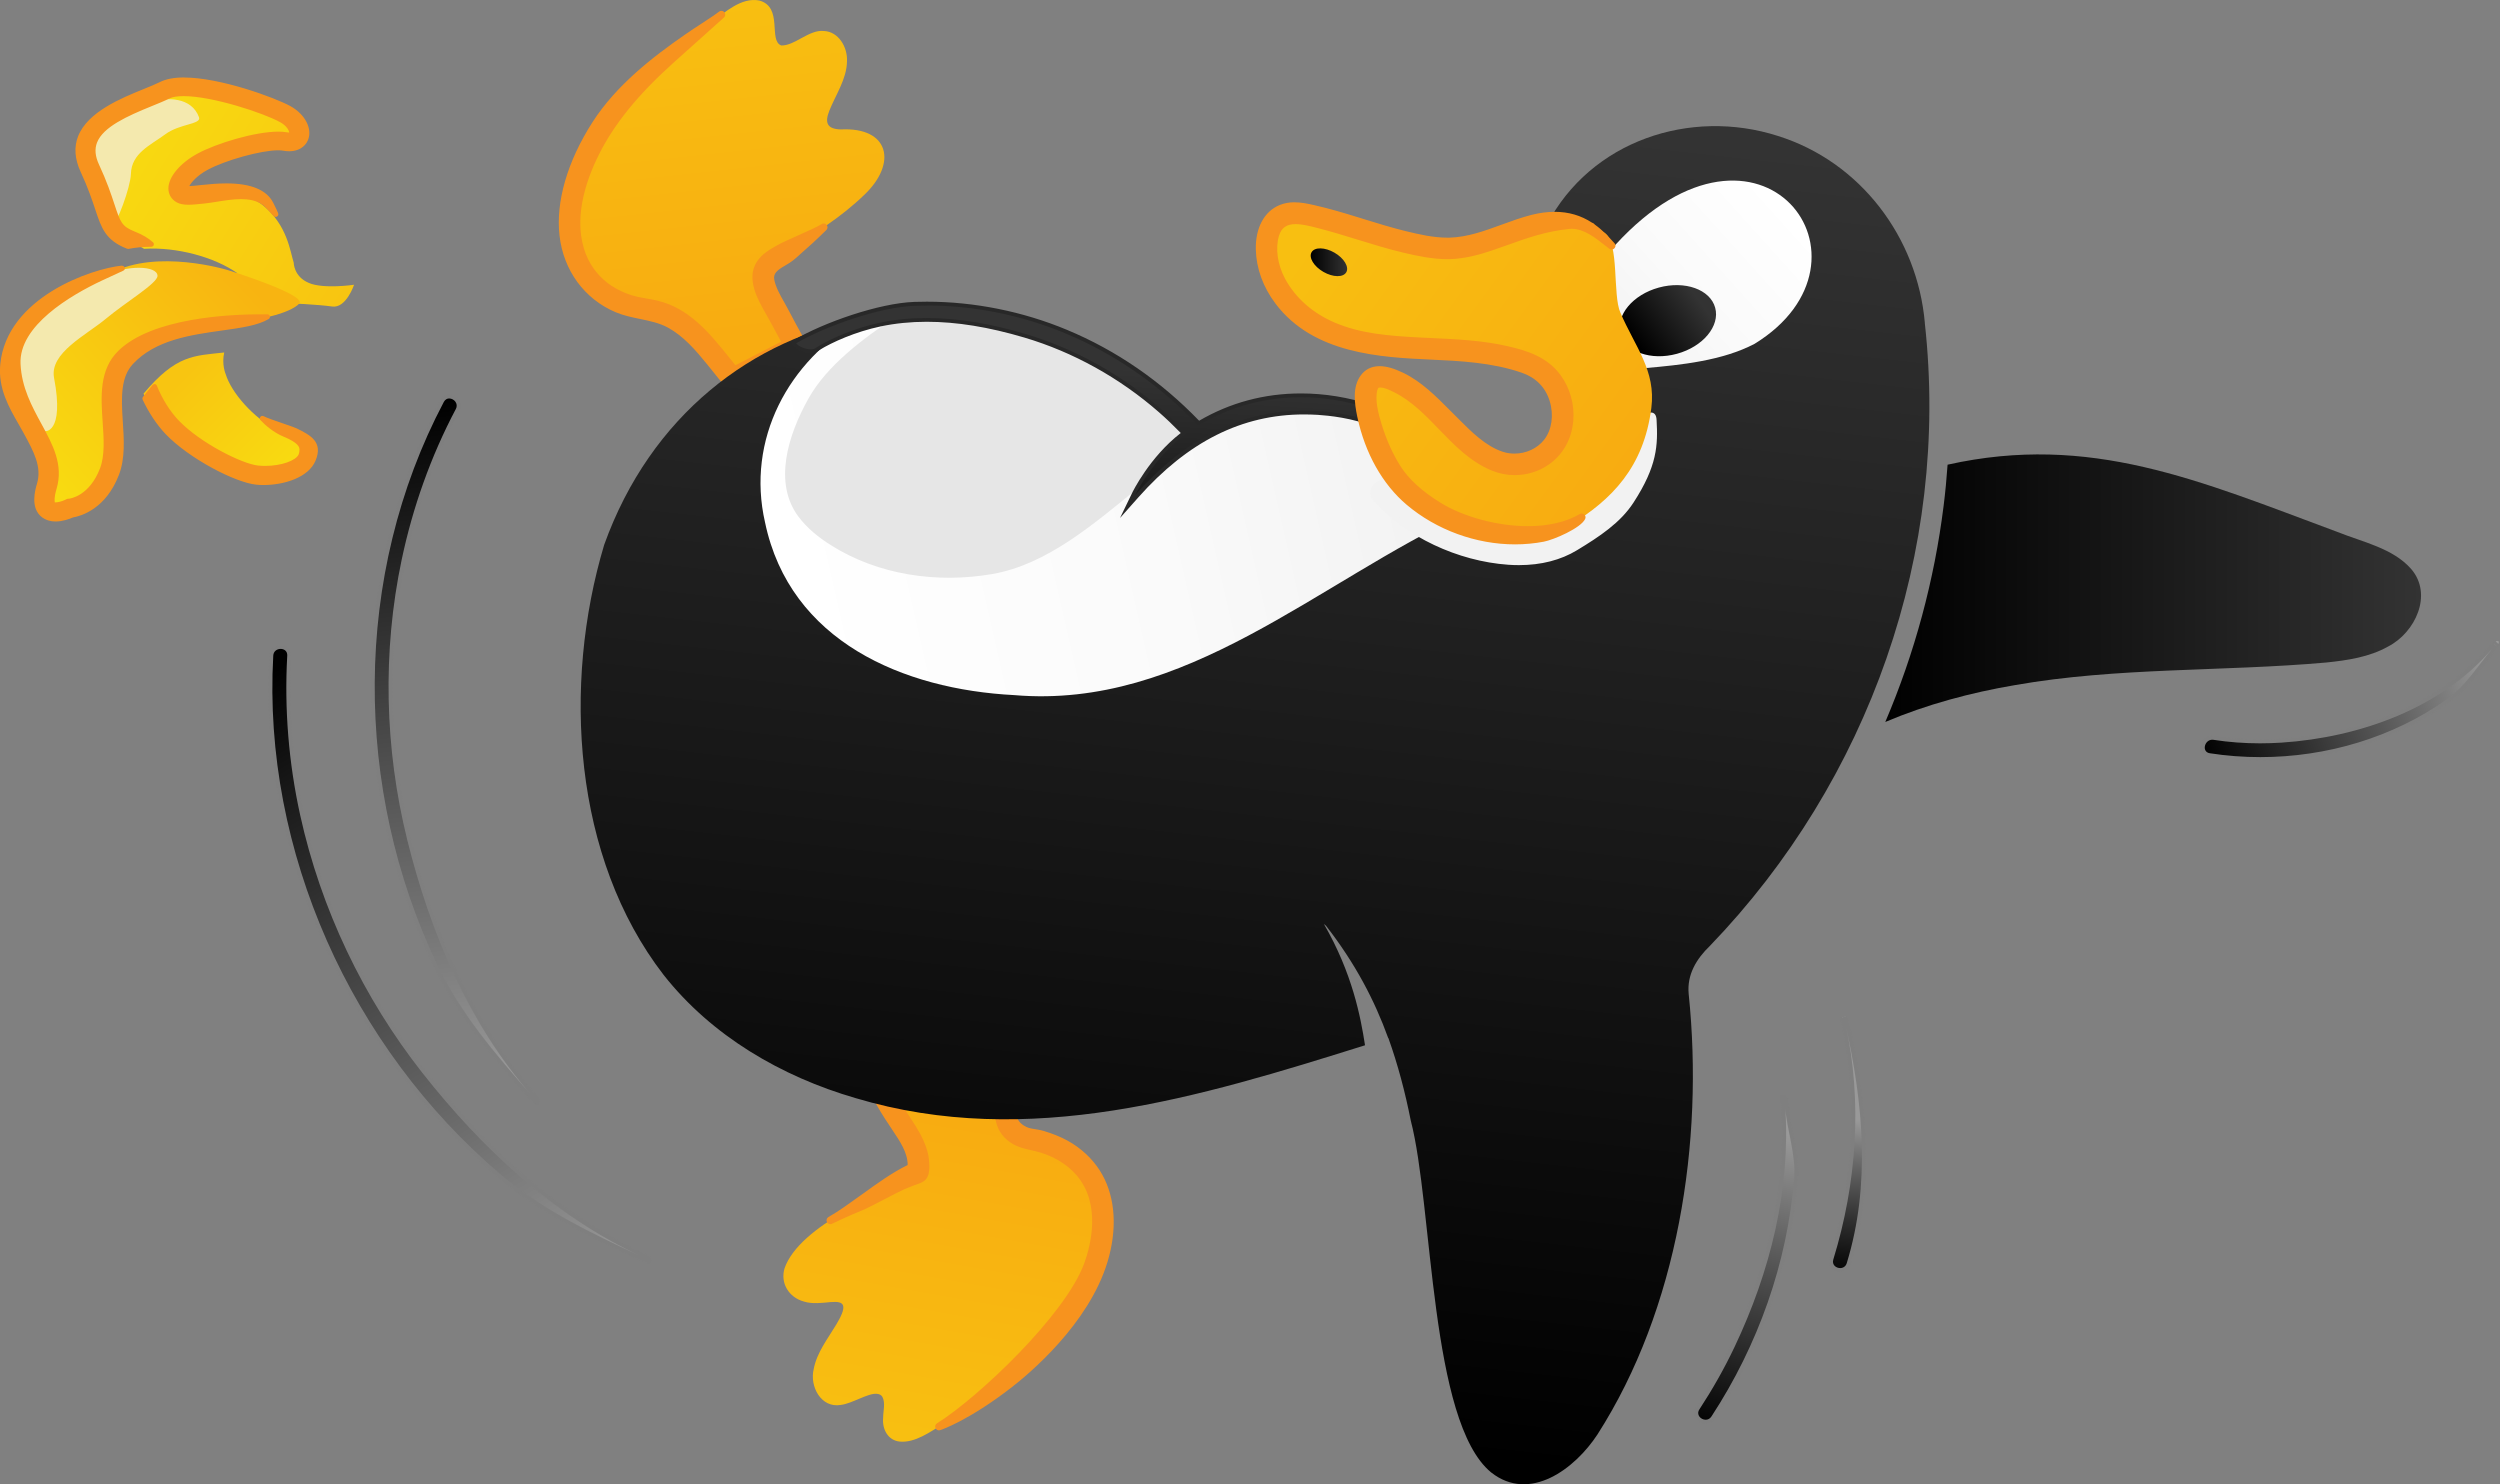 <?xml version="1.0" encoding="UTF-8"?>
<svg id="Ebene_2" data-name="Ebene 2" xmlns="http://www.w3.org/2000/svg" xmlns:xlink="http://www.w3.org/1999/xlink" viewBox="0 0 491.57 291.85">
  <rect x="0" y="0" width="491.57" height="291.85" fill="#808080" stroke="none"/>
  <defs>
    <style>
      .cls-1 {
        fill: url(#Unbenannter_Verlauf_19);
      }

      .cls-1, .cls-2, .cls-3, .cls-4, .cls-5, .cls-6, .cls-7, .cls-8, .cls-9, .cls-10, .cls-11, .cls-12, .cls-13, .cls-14, .cls-15, .cls-16, .cls-17, .cls-18, .cls-19, .cls-20, .cls-21, .cls-22, .cls-23, .cls-24 {
        stroke-width: 0px;
      }

      .cls-2 {
        fill: url(#Unbenannter_Verlauf_21);
      }

      .cls-3 {
        fill: url(#Unbenannter_Verlauf_11-5);
      }

      .cls-4 {
        fill: url(#Unbenannter_Verlauf_4-2);
      }

      .cls-5 {
        fill: url(#Unbenannter_Verlauf_11-3);
      }

      .cls-6 {
        fill: url(#Unbenannter_Verlauf_21-2);
      }

      .cls-7 {
        fill: url(#Unbenannter_Verlauf_11-4);
      }

      .cls-8 {
        fill: #f7931e;
      }

      .cls-9 {
        fill: url(#Unbenannter_Verlauf_18);
      }

      .cls-10 {
        fill: #7f7f7f;
      }

      .cls-11 {
        fill: url(#Unbenannter_Verlauf_11);
      }

      .cls-12 {
        fill: url(#Unbenannter_Verlauf_13);
      }

      .cls-13 {
        fill: #f4e9ae;
      }

      .cls-14 {
        fill: url(#Unbenannter_Verlauf_20);
      }

      .cls-15 {
        fill: url(#Unbenannter_Verlauf_19-2);
      }

      .cls-16 {
        fill: url(#Unbenannter_Verlauf_17-2);
      }

      .cls-17 {
        fill: url(#Unbenannter_Verlauf_12);
      }

      .cls-18 {
        fill: url(#Unbenannter_Verlauf_14);
      }

      .cls-19 {
        fill: url(#Unbenannter_Verlauf_4);
      }

      .cls-20 {
        fill: #282828;
      }

      .cls-21 {
        fill: url(#Unbenannter_Verlauf_11-2);
      }

      .cls-22 {
        fill: url(#Unbenannter_Verlauf_4-3);
      }

      .cls-23 {
        fill: #f2f2f2;
      }

      .cls-24 {
        fill: url(#Unbenannter_Verlauf_17);
      }
    </style>
    <linearGradient id="Unbenannter_Verlauf_17" data-name="Unbenannter Verlauf 17" x1="22.98" y1="25.29" x2="70.13" y2="54.76" gradientUnits="userSpaceOnUse">
      <stop offset="0" stop-color="#f8db11"/>
      <stop offset="1" stop-color="#f8c511"/>
    </linearGradient>
    <linearGradient id="Unbenannter_Verlauf_4" data-name="Unbenannter Verlauf 4" x1="139.37" y1="1.11" x2="146.41" y2="65.6" gradientUnits="userSpaceOnUse">
      <stop offset="0" stop-color="#f8bf11"/>
      <stop offset="1" stop-color="#f8ac11"/>
    </linearGradient>
    <linearGradient id="Unbenannter_Verlauf_4-2" data-name="Unbenannter Verlauf 4" x1="178.74" y1="281.89" x2="189.57" y2="220.66" xlink:href="#Unbenannter_Verlauf_4"/>
    <linearGradient id="Unbenannter_Verlauf_11" data-name="Unbenannter Verlauf 11" x1="227.77" y1="279.94" x2="257.03" y2="19.01" gradientUnits="userSpaceOnUse">
      <stop offset="0" stop-color="#000"/>
      <stop offset="1" stop-color="#333"/>
    </linearGradient>
    <linearGradient id="Unbenannter_Verlauf_12" data-name="Unbenannter Verlauf 12" x1="350.79" y1="40.49" x2="316.6" y2="71.31" gradientUnits="userSpaceOnUse">
      <stop offset="0" stop-color="#fff"/>
      <stop offset=".55" stop-color="#fafafa"/>
      <stop offset="1" stop-color="#f2f2f2"/>
    </linearGradient>
    <linearGradient id="Unbenannter_Verlauf_13" data-name="Unbenannter Verlauf 13" x1="154.93" y1="107.93" x2="279.1" y2="79.68" gradientUnits="userSpaceOnUse">
      <stop offset="0" stop-color="#fff"/>
      <stop offset=".56" stop-color="#fafafa"/>
      <stop offset="1" stop-color="#f2f2f2"/>
    </linearGradient>
    <linearGradient id="Unbenannter_Verlauf_11-2" data-name="Unbenannter Verlauf 11" x1="321.89" y1="67.45" x2="333.81" y2="58.78" gradientTransform="translate(28.34 -84.48) rotate(15.33)" xlink:href="#Unbenannter_Verlauf_11"/>
    <linearGradient id="Unbenannter_Verlauf_14" data-name="Unbenannter Verlauf 14" x1="154.38" y1="87.64" x2="234.88" y2="87.64" gradientUnits="userSpaceOnUse">
      <stop offset="0" stop-color="#e6e6e6"/>
      <stop offset="1" stop-color="#e6e6e6"/>
    </linearGradient>
    <linearGradient id="Unbenannter_Verlauf_18" data-name="Unbenannter Verlauf 18" x1="3.49" y1="88.53" x2="44.84" y2="50.83" gradientUnits="userSpaceOnUse">
      <stop offset="0" stop-color="#f8db11"/>
      <stop offset="1" stop-color="#f8b411"/>
    </linearGradient>
    <linearGradient id="Unbenannter_Verlauf_11-3" data-name="Unbenannter Verlauf 11" x1="210.56" y1="124.78" x2="213.77" y2="71.9" xlink:href="#Unbenannter_Verlauf_11"/>
    <linearGradient id="Unbenannter_Verlauf_19" data-name="Unbenannter Verlauf 19" x1="77.46" y1="80.19" x2="95.46" y2="212.7" gradientUnits="userSpaceOnUse">
      <stop offset="0" stop-color="#000"/>
      <stop offset="1" stop-color="#999"/>
    </linearGradient>
    <linearGradient id="Unbenannter_Verlauf_19-2" data-name="Unbenannter Verlauf 19" x1="47.81" y1="135.41" x2="116.53" y2="252.39" xlink:href="#Unbenannter_Verlauf_19"/>
    <linearGradient id="Unbenannter_Verlauf_21" data-name="Unbenannter Verlauf 21" x1="433.99" y1="151.12" x2="496.25" y2="129.17" gradientUnits="userSpaceOnUse">
      <stop offset="0" stop-color="#000"/>
      <stop offset=".53" stop-color="#575757"/>
      <stop offset=".9" stop-color="#999"/>
    </linearGradient>
    <linearGradient id="Unbenannter_Verlauf_21-2" data-name="Unbenannter Verlauf 21" x1="337.46" y1="281.62" x2="353.09" y2="216.66" xlink:href="#Unbenannter_Verlauf_21"/>
    <linearGradient id="Unbenannter_Verlauf_20" data-name="Unbenannter Verlauf 20" x1="360.71" y1="252.57" x2="365.64" y2="202.49" gradientUnits="userSpaceOnUse">
      <stop offset="0" stop-color="#000"/>
      <stop offset=".09" stop-color="#0c0c0c"/>
      <stop offset=".25" stop-color="#2e2e2e"/>
      <stop offset=".46" stop-color="#636363"/>
      <stop offset=".65" stop-color="#999"/>
    </linearGradient>
    <linearGradient id="Unbenannter_Verlauf_11-4" data-name="Unbenannter Verlauf 11" x1="370.7" y1="115.67" x2="476.05" y2="115.67" xlink:href="#Unbenannter_Verlauf_11"/>
    <linearGradient id="Unbenannter_Verlauf_4-3" data-name="Unbenannter Verlauf 4" x1="259.14" y1="44.38" x2="321.45" y2="89.8" xlink:href="#Unbenannter_Verlauf_4"/>
    <linearGradient id="Unbenannter_Verlauf_11-5" data-name="Unbenannter Verlauf 11" x1="257.72" y1="51.56" x2="264.89" y2="51.56" gradientTransform="translate(175.31 -200.51) rotate(60)" xlink:href="#Unbenannter_Verlauf_11"/>
    <linearGradient id="Unbenannter_Verlauf_17-2" data-name="Unbenannter Verlauf 17" x1="55.44" y1="93.66" x2="35.86" y2="74.16" xlink:href="#Unbenannter_Verlauf_17"/>
  </defs>
  <g id="Ebene_6" data-name="Ebene 6">
    <g>
      <path class="cls-24" d="M60.73,55.63c-2.99-1.24-2.98-4-2.98-4-.68-2.07-1.23-7.4-6.11-11.32-4.88-3.92-13.8-.43-15.56-1.51-1.76-1.08.33-4.53,3.79-6.58,3.46-2.06,11.76-4.79,15.21-4.08,3.45.71,3.47-3.44.02-5.53-3.44-2.09-17.47-7.43-22.2-4.81-4.73,2.62-17.86,6.02-13.76,15.71s2.71,12.44,7.54,14.54c.66.29,1.2.58,1.65.87,6.44-.39,13.85,1.63,18.34,4.8-4.68.54-10.85-2.27-16.26-1.76.2.76,0,.73,0,.73l20.06,6.17,6.25.76s5.84.25,8.59.65c2.76.4,4.31-4.28,4.31-4.28,0,0-5.91.89-8.9-.35Z"/>
      <path class="cls-19" d="M156.15,67.23c-1.02-1.83-2.3-4.17-3.28-6.05-1.37-2.85-3.23-5.37-2.95-7.75.36-2.15,2.64-3.13,4.38-4.13,5.62-3.08,11.1-6.58,15.74-11.08,6.38-6.14,4.85-13.26-4.72-12.77-2.72-.07-3.19-1.33-2.25-3.68,1.22-3.09,3.41-6.21,3.47-9.68.15-2.87-1.71-5.89-4.53-5.99-2.9-.34-5.75,2.93-8.39,2.84-2.6-.95.42-7.55-4.33-8.84-3.55-.68-6.73,2.33-9.46,4.31-11.87,9.29-23.63,20-26.56,34.91-2.07,10.95,3.48,19.6,14.79,20.98,7.46,1.17,11.48,7.86,16,13.17l12.09-6.23Z"/>
      <g>
        <path class="cls-8" d="M144.03,76.2c-.5,0-.92-.19-1.21-.52-.8-.94-1.57-1.91-2.34-2.87-.37-.46-.74-.92-1.11-1.38-2.35-2.9-4.72-5.64-7.86-7.35-1.72-.94-3.58-1.32-5.55-1.72-1.59-.33-3.23-.66-4.77-1.32-5.99-2.54-10.03-8.04-10.79-14.73-.75-6.6,1.53-14.45,6.44-22.09,4.64-7.23,11.77-12.72,18.12-17.13,1.08-.75,2.17-1.46,3.2-2.13,1.31-.86,2.55-1.67,3.47-2.36.07-.05.15-.08.23-.08.11,0,.21.05.29.14.13.16.11.38-.04.52l-10.07,9.02c-6.94,6.25-11.58,11.98-14.61,18.04-2.67,5.34-5.28,13.15-2.51,20.02,1.01,2.51,2.81,4.72,5.06,6.21,1.23.81,2.59,1.46,4.03,1.92,1.01.32,2.06.5,3.07.68.67.12,1.34.23,2,.39,6.26,1.44,10.23,6.37,14.07,11.14.46.57.92,1.14,1.37,1.7l9.59-4.94c-.77-1.4-1.52-2.75-2.24-4.12-.25-.47-.54-.97-.84-1.5-1.75-3.06-3.94-6.88-1.91-10.05.96-1.5,2.56-2.39,3.97-3.18.85-.48,2.33-1.13,3.89-1.83,1.87-.83,3.81-1.7,4.78-2.3.06-.04.13-.06.2-.06.11,0,.22.05.29.14.12.15.1.36-.03.5-.02.02-2.29,2.26-3.7,3.47-.63.55-1.11.97-1.5,1.33-.97.88-1.5,1.36-2.83,2.12-1.45.83-2.62,1.64-2.31,3.2.31,1.54,1.16,3.05,1.98,4.5.3.53.6,1.06.87,1.58.99,1.93,2.07,3.87,3.11,5.74l.17.3c.14.24.21.5.23.77.1.66-.22,1.28-.87,1.62l-12.42,6.4c-.27.14-.6.22-.91.22h0Z"/>
        <path class="cls-8" d="M141.85,2.88l-10.07,9.02c-5.8,5.23-11.18,11.12-14.69,18.15-3.04,6.07-5.18,13.73-2.52,20.32,1.04,2.59,2.88,4.84,5.21,6.38,1.28.85,2.66,1.5,4.12,1.97,1.68.53,3.4.68,5.1,1.08,6.98,1.61,11.12,7.73,15.43,12.94,3.4-1.75,6.8-3.5,10.2-5.26-.82-1.48-1.63-2.96-2.42-4.45-1.62-3.07-5.02-7.65-2.76-11.17.9-1.41,2.41-2.26,3.84-3.05,1.86-1.04,6.88-3.02,8.69-4.14,0,0-2.27,2.24-3.68,3.45-2.18,1.88-2.44,2.37-4.27,3.41-1.43.82-2.86,1.75-2.49,3.6.43,2.18,1.88,4.23,2.88,6.18,1.05,2.04,2.17,4.05,3.28,6.05.12.21.17.42.18.61.07.48-.1.97-.67,1.26-4.14,2.13-8.28,4.27-12.42,6.4-.22.11-.48.18-.74.18-.35,0-.69-.12-.93-.39-1.18-1.39-2.3-2.83-3.45-4.25-2.29-2.82-4.74-5.68-7.98-7.45-3.21-1.75-7-1.64-10.35-3.06-6.02-2.55-9.83-7.98-10.56-14.43-.87-7.61,2.34-15.56,6.38-21.85,4.5-7.01,11.22-12.3,18.02-17.02,2.49-1.73,5.05-3.26,6.68-4.5M161.97,44.68h0M141.85,2.13c-.16,0-.32.05-.45.15-.9.69-2.14,1.49-3.45,2.35-1.04.68-2.12,1.38-3.21,2.14-6.39,4.43-13.55,9.95-18.23,17.24-4.95,7.72-7.26,15.65-6.49,22.34.78,6.82,4.89,12.44,11.01,15.03,1.58.67,3.24,1.01,4.84,1.34,1.94.4,3.78.78,5.45,1.69,3.08,1.68,5.42,4.39,7.75,7.26.37.46.75.93,1.12,1.39.76.95,1.54,1.92,2.34,2.87.36.42.89.66,1.5.66.37,0,.76-.09,1.08-.26l.61-.31,11.81-6.08c.78-.4,1.19-1.17,1.07-2.01-.02-.31-.11-.62-.27-.9l-.2-.36c-1.03-1.85-2.09-3.76-3.07-5.67-.27-.53-.58-1.07-.87-1.59-.81-1.43-1.65-2.91-1.94-4.39-.24-1.21.5-1.87,2.13-2.8,1.36-.78,1.91-1.27,2.89-2.17.39-.36.86-.78,1.49-1.33,1.36-1.17,3.44-3.21,3.7-3.47.15-.14.25-.34.25-.56,0-.41-.33-.75-.74-.75h0s-.09,0-.13.01c-.1.02-.19.05-.27.11-.95.58-2.87,1.44-4.73,2.27-1.57.7-3.06,1.36-3.93,1.85-1.45.81-3.09,1.72-4.1,3.3-2.15,3.36.19,7.45,1.9,10.43.3.53.59,1.03.83,1.49.67,1.27,1.37,2.55,2.05,3.79l-4.64,2.39-4.34,2.24c-.39-.48-.78-.97-1.18-1.46-3.88-4.82-7.89-9.8-14.27-11.27-.68-.16-1.36-.28-2.02-.39-1.05-.18-2.04-.36-3.02-.67-1.41-.45-2.74-1.08-3.94-1.88-2.19-1.45-3.94-3.59-4.92-6.04-2.71-6.73-.14-14.43,2.5-19.71,3.01-6.01,7.62-11.71,14.52-17.93l10.07-9.02c.3-.27.33-.73.08-1.04-.15-.18-.36-.27-.58-.27h0ZM141.85,3.63h0,0Z"/>
      </g>
      <path class="cls-4" d="M196.76,219.98c.03,2.62,2.6,4.75,5.92,4.95,12.7,2.99,15.84,14.45,11.2,25.64-5.19,12.86-16.76,21.7-28.45,29.41-2.49,1.56-5.49,3.74-8.47,3.48-2.37-.21-3.52-2.44-3.31-4.67,0-1.39.5-2.95-.17-4.17-.25-.37-.64-.53-1.09-.56-1.72-.16-4.81,1.91-7.07,2.19-3.89.66-6.16-3.66-5.32-7.06.6-3.22,2.76-5.96,4.42-8.73.96-1.58,1.59-2.98,1.36-3.71-.18-.71-1.1-.84-2.49-.72-1.54.14-3.58.42-5.22-.11-2.97-.81-4.69-3.63-3.8-6.56,2.96-8.39,19.26-15.15,27.24-18.25,1.08-4.78-3.6-9.62-5.52-13.09l-5.18-9.22h24.11l1.85,11.18Z"/>
      <g>
        <path class="cls-8" d="M184.61,280.88c-.14,0-.28-.08-.34-.22-.08-.17-.02-.38.14-.48,8.01-4.98,25.42-21.42,29.15-31.73,1.2-3.33,3.45-11.71-1.58-17.59-2-2.34-4.93-4.06-8.25-4.86-.29-.07-.58-.13-.87-.2-1.62-.36-3.15-.71-4.59-1.93-1.37-1.16-2.17-2.8-2.26-4.62-.02-.48.12-.89.42-1.21.31-.32.77-.51,1.26-.51.86,0,1.76.58,1.81,1.68.07,1.57,1.5,2.41,2.11,2.7.65.31,1.33.41,2.05.51l.25.04c.83.13,1.66.4,2.5.69,1.59.55,3.02,1.23,4.26,2.01,2.42,1.54,4.41,3.6,5.73,5.98,2.55,4.59,2.9,10.6.98,16.92-3.66,12.05-15.26,21.74-18.72,24.43-8.35,6.47-13.71,8.28-13.93,8.35-.04.01-.08.02-.12.02Z"/>
        <path class="cls-8" d="M197.7,217.92c.69,0,1.4.44,1.44,1.32.07,1.41,1.11,2.44,2.33,3.02.77.37,1.57.46,2.4.58.82.13,1.65.4,2.43.68,1.45.51,2.88,1.15,4.18,1.97,2.3,1.46,4.27,3.45,5.6,5.84,2.82,5.07,2.6,11.2.95,16.63-3.22,10.59-12.88,19.81-18.6,24.24-8.4,6.5-13.82,8.29-13.82,8.29,8-4.97,25.54-21.5,29.3-31.92,2.1-5.81,2.61-12.98-1.65-17.96-2.17-2.53-5.22-4.2-8.44-4.98-1.97-.47-3.68-.68-5.3-2.05-1.3-1.1-2.05-2.65-2.13-4.35-.04-.88.62-1.32,1.31-1.32M197.7,217.17c-.6,0-1.15.23-1.53.62-.37.39-.55.9-.52,1.48.09,1.92.94,3.66,2.39,4.89,1.51,1.28,3.08,1.63,4.75,2.01.28.06.57.13.86.2,3.24.78,6.1,2.46,8.05,4.74,4.91,5.73,2.7,13.95,1.52,17.22-3.7,10.24-21.02,26.58-28.99,31.54-.32.2-.44.61-.28.95.13.27.4.43.68.43.08,0,.16-.01.23-.04.23-.07,5.64-1.9,14.04-8.41,3.49-2.7,15.16-12.46,18.85-24.62,1.95-6.42,1.59-12.54-1.01-17.21-1.35-2.43-3.38-4.54-5.85-6.11-1.26-.8-2.72-1.49-4.33-2.05-.86-.3-1.7-.58-2.57-.71l-.25-.04c-.69-.1-1.35-.2-1.94-.48-.55-.26-1.84-1.01-1.9-2.38-.06-1.34-1.15-2.04-2.19-2.04h0Z"/>
      </g>
      <g>
        <path class="cls-8" d="M163.25,240.31c-.14,0-.27-.07-.33-.2-.09-.18-.03-.4.15-.5,1.94-1.1,4.13-2.68,6.45-4.35,3.13-2.26,6.37-4.59,9.31-5.96.14-2.59-1.59-5.17-2.99-7.25l-.09-.14c-1.06-1.59-2.01-3.03-2.89-4.58l-4.65-8.26c-.31-.55-.3-1.21.02-1.76.32-.54.87-.86,1.49-.86h24.12c.71,0,1.56.53,1.69,1.32.3,1.85.62,3.06.92,4.24.3,1.19.62,2.42.93,4.3.09.54-.05,1.06-.39,1.46-.36.43-.93.69-1.49.69-.79,0-1.37-.5-1.5-1.31-.3-1.85-.62-3.06-.92-4.24-.23-.89-.46-1.8-.69-2.98h-19.67c1.95,3.47,3.97,7.06,6.22,10.45,1.01,1.52,2.13,3.34,2.82,5.35.32.92.51,1.88.57,2.83.06.92.07,2.24-.52,2.99-.4.52-1.12.76-1.75.97-.17.06-.33.11-.48.17-.61.24-1.22.49-1.83.74-.71.29-2.37,1.15-3.97,1.99-1.75.91-3.57,1.86-4.35,2.17-2.36.93-5.96,2.65-6,2.67-.05.03-.11.04-.16.04Z"/>
        <path class="cls-8" d="M193.83,206.83c.56,0,1.23.42,1.32,1.01.62,3.73,1.23,4.82,1.85,8.54.17,1.04-.72,1.72-1.51,1.72-.53,0-1.02-.3-1.13-.99-.56-3.37-1.11-4.58-1.67-7.54h1.15l-1.32-1.01c.06.36.12.69.18,1.01h-20.62c-.13-.23-.26-.46-.39-.7-.26-.46-.51-.91-.77-1.37-.39.69-.79,1.38-1.18,2.06h2.34c2.1,3.74,4.17,7.46,6.55,11.03,1.1,1.66,2.13,3.38,2.78,5.27.3.88.49,1.8.55,2.73.05.81.08,2.07-.44,2.74-.43.56-1.42.77-2.07,1.02-.61.24-1.22.49-1.83.74-1.49.61-6.83,3.57-8.32,4.16-2.4.95-6.02,2.68-6.02,2.68,4.66-2.63,10.82-8.07,15.93-10.38-.02.2-.05.39-.09.59.32-.32.64-.64.96-.96-.29.11-.58.23-.87.37.26-2.85-1.62-5.59-3.13-7.85-1-1.5-1.99-2.99-2.88-4.56-1.55-2.75-3.1-5.51-4.65-8.26-.51-.9.13-2.06,1.18-2.06h24.11M193.83,206.08h-24.11c-.75,0-1.43.39-1.81,1.05-.39.67-.4,1.47-.02,2.14l2.32,4.13,2.32,4.13c.88,1.57,1.84,3.02,2.91,4.61l.09.14c1.4,2.08,2.97,4.42,2.94,6.8-2.92,1.4-6.09,3.68-9.16,5.9-2.31,1.66-4.49,3.24-6.41,4.32-.35.2-.48.64-.3,1,.13.26.39.4.67.4.11,0,.22-.02.32-.07.04-.02,3.62-1.73,5.98-2.66.81-.32,2.55-1.23,4.39-2.19,1.6-.83,3.25-1.69,3.94-1.98.61-.25,1.22-.49,1.83-.73.14-.06.3-.11.46-.16.65-.22,1.45-.49,1.93-1.1.65-.85.66-2.18.59-3.25-.06-.98-.26-1.97-.59-2.93-.7-2.05-1.84-3.9-2.87-5.44-2.12-3.19-4.04-6.57-5.89-9.87h18.73c.21,1.05.43,1.88.64,2.7.31,1.22.61,2.38.91,4.21.16.98.9,1.62,1.87,1.62.67,0,1.34-.31,1.77-.83.42-.49.59-1.12.48-1.77-.31-1.9-.63-3.14-.94-4.33-.31-1.22-.61-2.38-.91-4.21-.17-1.01-1.2-1.63-2.06-1.63h0Z"/>
      </g>
      <path class="cls-11" d="M378.48,63.51c-1.46-16.82-12.68-31.72-28.93-36.79-17.14-5.49-36.77.92-45.4,17.48l8.42,42.95-15.51,7.45-14.9-7.59-12.52-5.54c-11.71-3.88-24.14-2.31-34.5,3.68-36.11-38.79-98.04-28.97-116.34,21.97-8.24,27.49-6.14,61.5,11.69,84.58,9.46,12.01,23.16,19.98,37.74,24.22,33.94,10.16,67.66-.2,100.17-10.39-.86-5.57-2.48-14.14-8.08-23.84l.42.35c5.75,7.41,9.52,14.6,12.22,22.07.01,0,.02,0,.03-.01,1.88,5.24,3.31,10.69,4.4,16.21,4.4,16.87,3.71,59.28,15.81,69.21,7.6,6,16.49-.71,20.92-7.49,15.79-24.65,20.95-57.45,17.92-86.6-.36-3.77,1.51-6.89,4.19-9.46,31.24-32.44,47.23-77.5,42.24-122.45Z"/>
      <path class="cls-17" d="M323.57,72.37c6.87-.6,15.12-1.44,21.44-4.77,26.56-16.36,1.18-50.59-27.35-19.49l-11.25,11.13,4.61,10.16,12.56,2.96Z"/>
      <path class="cls-12" d="M290.02,91.89l-2.16-1.95-5.7-2.93-12.52-5.54c-11.71-3.88-24.14-2.31-34.5,3.68-18.3-19.66-43.24-26.82-65.76-22.49l-.08.13c-14.36,8.1-22.6,23.69-18.87,39.94,4.89,23.38,27.18,32.83,49,33.95,33.74,2.88,59.65-22.26,88.9-35.82l1.69-8.98Z"/>
      <ellipse class="cls-21" cx="327.95" cy="63.03" rx="9.64" ry="6.75" transform="translate(-4.99 88.97) rotate(-15.33)"/>
      <path class="cls-18" d="M229.38,89.11c1.15-1.78,5.01-2.18,5.5-4.23-17.38-18.49-37.35-25.56-58.87-22.52-6.32,4.23-13.39,9.46-17.07,16.05-4.03,7.23-6.9,16.55-1.94,23.18,1.7,2.27,3.95,4.08,6.35,5.59,9.3,5.89,20.93,7.57,31.77,5.69,10.84-1.89,20.02-9.93,28.58-16.85,2.92-2.36,3.64-3.76,5.68-6.91Z"/>
      <path class="cls-13" d="M16.74,29.24c-.09-4.12,3.04-5.15,5.12-6.14s4.46-2.19,7.61-3.07c3.43-.95,8.17-.97,9.66,3.02.52,1.41-3.78,1.24-6.64,3.36s-6.65,3.69-6.75,7.79c-.07,2.66-2.92,10.21-3.46,9.67s-1.66-3.53-1.68-4.58-3.79-7.22-3.86-10.05Z"/>
      <path class="cls-9" d="M44.67,53.07s-13.77-4.19-22.75.59c-8.98,4.79-19,7.86-18.53,18.37.48,10.51,8.73,16.06,6.63,23.64s4.23,4.27,4.23,4.27c0,0,4.79-.4,7.19-7.13,2.4-6.73-2.15-16.86,2.93-22.13,5.08-5.26,12.11-7.65,18-7.47,8.46.26,14.75-1.74,16.45-3.49s-14.14-6.65-14.14-6.65Z"/>
      <g>
        <path class="cls-5" d="M222.89,97.15c.04-.07,3.54-7.26,9.83-11.98-1.62-1.67-3.12-3.11-4.58-4.38-7.77-6.8-16.97-11.91-26.61-14.77-7.08-2.11-13.41-3.13-19.34-3.13-3.18,0-6.25.31-9.13.92-5.1,1.08-9.67,3.16-12.24,4.74-.27.3-.8.5-1.44.5-1.25,0-2.73-.72-3.17-1.34l-.23-.33.35-.21c5.76-3.39,16.58-7.19,23.49-7.43.8-.03,1.6-.04,2.4-.04,9.28,0,18.75,1.9,27.39,5.5,9.75,4.06,18.52,10.12,26.08,18.01,6.1-3.63,12.86-5.47,20.09-5.47,4.59,0,9.24.76,13.82,2.25l.18.06,1.31,3.94-.78-.35c-4.03-1.83-9.2-2.32-11.23-2.45-.91-.06-1.82-.08-2.71-.08-12.29,0-23.04,5.38-32.87,16.46l-1.79,2.02,1.17-2.43Z"/>
        <path class="cls-20" d="M182.22,60.07c9.32,0,18.64,1.89,27.25,5.47,9.9,4.12,18.77,10.37,26.16,18.14,6.22-3.76,13.13-5.57,20.16-5.57,4.56,0,9.18.76,13.71,2.24l.98,2.95c-3.42-1.55-7.89-2.26-11.36-2.48-.91-.06-1.82-.09-2.74-.09-11.15,0-22.32,4.38-33.15,16.59,0,0,3.56-7.38,10.06-12.09-1.57-1.63-3.19-3.22-4.9-4.71-7.73-6.77-16.89-11.92-26.75-14.85-6.28-1.87-12.89-3.14-19.44-3.14-3.09,0-6.18.28-9.2.93-4.77,1.01-9.46,3-12.36,4.79-.3.31-.75.44-1.24.44-1.13,0-2.49-.66-2.86-1.18,5.79-3.41,16.46-7.14,23.31-7.38.79-.03,1.59-.04,2.38-.04M182.22,59.32c-.8,0-1.61.01-2.41.04-6.97.24-17.86,4.06-23.66,7.48l-.7.41.47.67c.55.78,2.21,1.5,3.48,1.5.7,0,1.29-.21,1.71-.59,2.56-1.56,7.05-3.59,12.05-4.65,2.85-.6,5.89-.91,9.05-.91,5.89,0,12.18,1.02,19.23,3.11,9.59,2.85,18.74,7.93,26.47,14.7,1.36,1.19,2.76,2.52,4.26,4.06-6.14,4.76-9.46,11.56-9.6,11.86l-2.34,4.85,3.58-4.03c9.75-10.99,20.41-16.33,32.59-16.33.88,0,1.79.03,2.69.08,2.01.13,7.12.61,11.1,2.41l1.56.71-.54-1.63-.98-2.95-.12-.36-.36-.12c-4.62-1.51-9.31-2.27-13.94-2.27-7.2,0-13.94,1.81-20.03,5.37-7.55-7.82-16.29-13.84-26-17.88-8.69-3.62-18.21-5.53-27.54-5.53h0Z"/>
      </g>
      <g>
        <path class="cls-1" d="M105.22,216.71s-.04-.03-.95-1.06c-7.57-8.59-14.21-16.48-18.72-25.97-8.14-17.1-12.37-36.28-12.25-55.45.13-19.59,4.84-38.74,13.63-55.38.3-.56.81-.89,1.4-.89.63,0,1.26.36,1.6.92.31.52.33,1.14.03,1.7-4.83,9.15-8.4,19.07-10.6,29.5-3.77,17.88-3.4,36.89,1.08,54.99,5.12,20.67,13.32,37.52,24.38,50.07q1.09,1.24.88,1.49l-.22.25-.27-.18Z"/>
        <path class="cls-10" d="M88.33,78.35c.92,0,1.87.99,1.3,2.07-4.92,9.31-8.46,19.29-10.64,29.59-3.83,18.15-3.37,37.17,1.09,55.16,4.49,18.12,12.11,36.2,24.47,50.23.58.66.88.99.88.99,0,0-.29-.33-.88-.99-7.11-8.07-14.04-16.16-18.66-25.88-8.18-17.2-12.34-36.25-12.21-55.29.12-19.15,4.63-38.25,13.59-55.2.26-.48.66-.69,1.07-.69M88.33,77.6c-.74,0-1.37.4-1.74,1.09-8.82,16.69-13.55,35.9-13.68,55.55-.12,19.23,4.12,38.46,12.29,55.61,4.54,9.53,11.19,17.44,18.78,26.05l.09.1q1.01,1.15,1.35,1.15h.48l.2-.44q.2-.44-1-1.8c-11.02-12.51-19.2-29.3-24.3-49.91-4.47-18.05-4.84-37-1.08-54.83,2.19-10.39,5.75-20.28,10.57-29.4.36-.68.34-1.43-.04-2.07-.4-.67-1.16-1.1-1.92-1.1h0Z"/>
      </g>
      <g>
        <path class="cls-15" d="M127.24,247.98s-.02,0-1.24-.57c-10.07-4.64-19.78-9.38-27.89-16.29-14.52-12.36-26.33-28.27-34.16-45.99-7.98-18.06-11.63-37.51-10.58-56.25.06-1.1.96-1.67,1.82-1.67.5,0,.95.19,1.26.51.29.31.44.73.41,1.21-.59,10.44.27,20.97,2.54,31.3,4.02,18.24,12.31,35.71,23.96,50.51,13.27,16.86,27.72,28.97,42.95,35.99q1.52.7,1.39,1.03l-.13.33-.34-.11Z"/>
        <path class="cls-10" d="M55.18,127.59c.69,0,1.35.44,1.3,1.32-.59,10.53.28,21.1,2.55,31.4,4.06,18.4,12.38,35.86,24.03,50.66,11.67,14.83,25.93,28.19,43.09,36.1.8.37,1.2.55,1.2.55,0,0-.4-.18-1.2-.55-9.8-4.52-19.6-9.24-27.81-16.23-14.61-12.44-26.31-28.32-34.06-45.86-7.76-17.58-11.63-36.85-10.55-56.07.05-.88.76-1.32,1.45-1.32M55.18,126.84c-1.03,0-2.12.7-2.2,2.03-1.06,18.8,2.61,38.31,10.61,56.42,7.85,17.78,19.7,33.73,34.26,46.13,8.14,6.93,17.88,11.69,27.98,16.34l.57.26q.78.36.95.36h.6l.13-.59c.13-.59-.22-.75-.99-1.11l-.63-.29c-15.18-7-29.58-19.07-42.81-35.88-11.61-14.76-19.87-32.17-23.89-50.36-2.27-10.29-3.12-20.79-2.54-31.2.03-.58-.14-1.1-.51-1.49-.38-.4-.94-.63-1.53-.63h0Z"/>
      </g>
      <g>
        <path class="cls-2" d="M444.46,149.24c-3.36,0-6.72-.26-10-.76-.86-.13-1.37-.77-1.31-1.63.07-.88.78-1.78,1.85-1.78.1,0,.2,0,.3.02,2.95.46,6.01.69,9.09.69,1.39,0,2.81-.05,4.22-.14,17.27-1.15,32.3-7.88,41.25-18.47h0c.84-1,.97-1.15,1.12-1.15.03,0,.05,0,.08,0l.21.04.08.2q.08.21-.92,1.39h0c-.83.98-1.63,2.03-2.4,3.04-1.96,2.55-3.98,5.19-6.65,7.09-10.4,7.39-23.51,11.46-36.92,11.46Z"/>
        <path class="cls-10" d="M491,126.4s-.08.09-.23.27c.15-.18.23-.27.23-.27M490.77,126.67c-.14.17-.35.41-.62.74-2.91,3.45-5.31,7.45-8.99,10.06-10.63,7.55-23.69,11.4-36.7,11.4-3.33,0-6.66-.25-9.95-.76-1.66-.26-1.06-2.66.49-2.66.08,0,.16,0,.24.02,3.03.47,6.09.69,9.15.69,1.42,0,2.83-.05,4.25-.14,15.32-1.02,31.52-6.77,41.51-18.6.27-.32.48-.57.62-.74M490.47,125.87s-.09.1-.27.32l.38.32-.38-.32-.11.13,1.12,1-1.15-.97-.1.12-.39.46h0c-8.88,10.51-23.82,17.2-40.98,18.34-1.4.09-2.81.14-4.2.14-3.06,0-6.1-.23-9.04-.68-.12-.02-.24-.03-.36-.03-1.29,0-2.15,1.08-2.23,2.13-.08,1.05.57,1.86,1.62,2.02,3.3.51,6.69.77,10.06.77,13.48,0,26.67-4.1,37.14-11.53,2.72-1.93,4.76-4.59,6.73-7.17.77-1.01,1.57-2.05,2.39-3.02l-.48-.4.48.4.49-.58.14-.16.13-.16.09-.11-1.1-1.02h0Z"/>
      </g>
      <g>
        <path class="cls-6" d="M335.37,279.54c-.68,0-1.35-.39-1.66-.96-.28-.51-.24-1.11.11-1.63,2.61-3.98,4.93-8.11,6.9-12.26,7.55-15.91,10.97-32.2,9.9-47.13h0,0s.17-.01.17-.01c0,0,0,0-.01,0h-.16s.15,0,.15,0c0,0,0,0,0,0h-.15s.14,0,.14,0c0,0,0,0,0,0h-.13s.13,0,.13,0c0,0-.13,0-.13,0l-.07-.98c-.03-.45-.03-.47.08-.59l.11-.12h.16c.35,0,.37.27.4.64l.07.99h-.13s0,.01,0,.02h.13s-.14,0-.14,0c0,0,0,0,0,0h.15s-.15,0-.15,0c0,0,0,0-.01.01h.17c.13,1.86.51,3.78.88,5.64.55,2.8,1.12,5.69.89,8.55-1.33,16.48-6.97,32.75-16.33,47.04-.34.52-.85.8-1.44.8h0Z"/>
        <path class="cls-10" d="M350.9,216.21s.03.44.09,1.32c-.06-.88-.09-1.32-.09-1.32M351,217.53c.34,4.71,2.15,9.44,1.78,14.14-1.34,16.7-7.11,32.86-16.27,46.86-.29.45-.71.63-1.13.63-.96,0-1.91-.98-1.24-2.02,2.58-3.94,4.91-8.05,6.93-12.31,6.98-14.7,11.1-31.08,9.94-47.32M350.9,215.46h-.75v.75s0,.03.09,1.37c1.06,14.86-2.35,31.09-9.87,46.94-1.96,4.14-4.28,8.25-6.88,12.22-.42.64-.47,1.38-.12,2.02.38.69,1.17,1.16,1.99,1.16.71,0,1.35-.35,1.76-.97,9.39-14.35,15.06-30.67,16.39-47.22.23-2.92-.34-5.83-.9-8.66-.36-1.84-.74-3.75-.87-5.6l-.68.05.68-.05-.06-.89c-.04-.5-.08-1.12-.78-1.12h0Z"/>
      </g>
      <g>
        <path class="cls-14" d="M361.83,249.71c-.59,0-1.17-.28-1.5-.72-.3-.41-.38-.92-.22-1.45,4.81-15.65,5.63-31.63,2.36-46.2l-.29-1.29.73-.16.29,1.29c4.27,19.01,4.35,34.04.27,47.31-.23.75-.86,1.22-1.65,1.22h0Z"/>
        <path class="cls-10" d="M362.55,199.96h0M362.55,199.96s.1.44.29,1.29c-.19-.85-.29-1.28-.29-1.29M362.84,201.26c3.52,15.66,5.01,31.73.28,47.12-.21.67-.75.96-1.29.96-.83,0-1.67-.67-1.35-1.69,4.59-14.92,5.78-31.19,2.37-46.39M363.28,199.8l-1.46.33.29,1.29h0c3.26,14.51,2.44,30.42-2.35,46-.2.64-.1,1.28.27,1.79.4.54,1.09.87,1.8.87.96,0,1.73-.57,2.01-1.49,4.1-13.33,4.02-28.43-.26-47.5l-.31.07.31-.07-.29-1.29h0Z"/>
      </g>
      <path class="cls-7" d="M474.12,111.9c-3.58-4.11-9.56-5.31-14.53-7.31-27.26-10.12-48.57-19.47-76.64-13.22-.19,2.7-.44,5.4-.78,8.09-1.82,14.62-5.69,28.96-11.47,42.5,8.13-3.45,16.84-5.78,25.51-7.25,20.13-3.54,40.82-2.63,61.19-4.44,4.17-.43,8.49-1.07,12.16-3.14,5.35-2.74,8.86-10.22,4.56-15.23Z"/>
      <path class="cls-13" d="M3.15,66.92c1.12-4.66,4.9-6.11,7.57-7.85s6.05-2.92,9.91-4.86c4.2-2.11,10.29-2.05,10.34.02.04,1.45-6.22,5.16-10.12,8.42-3.9,3.26-11.15,6.74-10.22,11.65,2.09,10.98-1.84,10.79-2.29,10.34s-3.39-5.23-4.26-8c-.38-1.2-1.7-6.52-.93-9.71Z"/>
      <g>
        <path class="cls-8" d="M25.18,48.7s-.06,0-.09-.02c0,0-.04-.01-.04-.02-4.11-1.62-4.85-3.84-6.06-7.52-.63-1.91-1.41-4.28-2.9-7.47-1.14-2.45-1.3-4.74-.49-6.81,1.86-4.71,8.41-7.37,12.74-9.13,1.31-.53,2.4-.97,3.2-1.38,1.16-.58,2.73-.88,4.68-.88,7,0,17.71,3.92,20.75,5.59,2.79,1.54,4.22,4.29,3.32,6.39-.54,1.26-1.82,2.01-3.43,2.01h0c-.36,0-.74-.04-1.13-.11-.29-.05-.65-.08-1.06-.08-3.69,0-10.77,2.13-13.99,3.87-2.52,1.37-3.66,3.03-3.86,3.67.05,0,.11,0,.17,0,.68,0,1.82-.12,2.74-.22,1.37-.15,3.06-.31,4.79-.31,4.74,0,7.76,1.24,8.98,3.68,1.05,2.09,1.03,2.12.92,2.29-.05.07-.14.12-.22.12-.17,0-.26-.11-.68-.58-.51-.58-1.35-1.54-2.17-2.02-1.03-.6-2.32-.89-3.95-.89s-3.19.26-4.77.51c-.84.13-1.65.26-2.41.34-1.24.14-2.3.25-3.17.25-.96,0-1.63-.14-2.17-.44-.98-.55-1.52-1.45-1.51-2.54.02-2.11,2.31-4.83,5.58-6.6,3.67-1.99,11.36-4.3,15.78-4.3.63,0,1.2.05,1.68.14.07.01.26.05.46.05s.26-.04.26-.04c.12-.3-.25-1.56-1.91-2.47-3.28-1.81-13.35-5.15-19.1-5.15-1.28,0-2.27.17-2.92.5-.95.48-2.11.95-3.46,1.5-4.82,1.96-9.62,4.12-10.86,7.27-.53,1.36-.42,2.83.37,4.51,1.56,3.36,2.41,5.92,3.03,7.79,1.17,3.54,1.49,4.49,4.12,5.53,1.5.59,2.69,1.29,3.54,2.09.08.07.1.18.06.27-.04.1-.13.16-.23.16-1.65,0-3.17.15-4.53.43-.02,0-.03,0-.05,0Z"/>
        <path class="cls-8" d="M36.22,15.73c7.23,0,17.91,4.07,20.62,5.56,2.68,1.48,4.06,4.09,3.21,6.08-.41.96-1.45,1.86-3.2,1.86-.34,0-.7-.03-1.08-.11-.31-.06-.69-.09-1.1-.09-3.61,0-10.69,2.05-14.11,3.9-2.85,1.55-4.08,3.54-4.02,4.11.11.02.26.03.45.03.72,0,1.91-.13,2.85-.23,1.31-.15,2.97-.3,4.68-.3,3.55,0,7.32.68,8.76,3.54.76,1.52,1.01,2.05.92,2.05-.15,0-1.45-1.83-2.72-2.57-1.19-.69-2.6-.93-4.08-.93-2.41,0-5.02.62-7.21.86-1.25.14-2.28.25-3.14.25s-1.51-.11-2.05-.41c-.9-.5-1.39-1.33-1.38-2.32.02-2.03,2.26-4.65,5.45-6.38,3.51-1.9,11.11-4.27,15.66-4.27.6,0,1.16.04,1.64.13.07.01.29.05.51.05s.41-.04.47-.16c.21-.5-.27-1.86-2-2.82-3.47-1.92-13.5-5.18-19.22-5.18-1.26,0-2.31.16-3.03.52-.94.48-2.11.95-3.45,1.5-7.48,3.03-13.44,6.04-10.61,12.12,1.55,3.34,2.4,5.9,3.02,7.77,1.17,3.53,1.52,4.6,4.27,5.69,1.61.64,2.71,1.34,3.46,2.04-1.58.01-3.13.14-4.58.43-.02,0-.03-.01-.05-.02-3.99-1.58-4.71-3.76-5.91-7.36-.63-1.91-1.42-4.29-2.91-7.5-4.18-8.99,6.02-13.13,12.12-15.6,1.28-.52,2.39-.97,3.22-1.39,1.19-.6,2.77-.85,4.57-.85M36.22,15.23c-1.99,0-3.6.31-4.79.91-.81.41-1.91.85-3.18,1.37-4.38,1.78-10.99,4.46-12.89,9.27-.84,2.13-.67,4.49.49,7,1.48,3.19,2.26,5.55,2.89,7.44,1.2,3.62,1.99,6.01,6.2,7.67.07.03.17.05.26.05.02,0,.05,0,.07,0,1.34-.27,2.85-.41,4.49-.42.2,0,.39-.13.46-.32.07-.19.02-.41-.13-.55-.88-.81-2.1-1.53-3.62-2.13-2.53-1-2.81-1.84-3.98-5.38-.62-1.88-1.47-4.45-3.04-7.82-.75-1.61-.87-3.03-.36-4.32,1.2-3.05,5.95-5.19,10.71-7.12,1.35-.55,2.52-1.02,3.49-1.51.62-.31,1.56-.47,2.81-.47,5.7,0,15.72,3.32,18.98,5.12,1.35.75,1.75,1.67,1.79,2.04,0,0,0,0-.01,0-.18,0-.37-.04-.41-.04-.5-.09-1.08-.14-1.73-.14-4.53,0-12.13,2.28-15.9,4.33-3.4,1.84-5.69,4.58-5.71,6.82,0,1.18.57,2.16,1.64,2.76.58.32,1.31.47,2.3.47.88,0,1.95-.12,3.19-.25.78-.09,1.58-.21,2.43-.35,1.57-.25,3.2-.51,4.73-.51s2.84.28,3.83.86c.78.45,1.61,1.4,2.1,1.97.46.53.59.67.87.67.17,0,.35-.1.44-.24.19-.31.16-.38-.91-2.53-1.27-2.53-4.36-3.82-9.2-3.82-1.74,0-3.44.16-4.73.3h-.06c-.83.1-1.84.21-2.52.23.38-.69,1.46-2.04,3.6-3.2,3.51-1.9,10.51-3.84,13.87-3.84.4,0,.74.03,1.01.08.41.08.8.11,1.18.11,1.71,0,3.08-.81,3.66-2.16.95-2.22-.52-5.1-3.43-6.71-3.05-1.68-13.82-5.63-20.87-5.63h0Z"/>
      </g>
      <g>
        <path class="cls-23" d="M298.67,110.62c-.66,0-1.34-.02-2.02-.07-9.91-.7-19.94-5.45-26.18-12.4-.52-.58-.65-1.35-.33-2.05.32-.73,1.04-1.22,1.77-1.22.49,0,.94.21,1.3.62,2.98,3.32,6.98,6.1,11.88,8.25,4.35,1.91,8.84,2.97,13,3.06.2,0,.39,0,.59,0,1.95,0,3.69-.22,5.33-.66.93-.25,1.45-1.02,2.05-1.9.5-.74,1.02-1.51,1.85-2.04,3.89-2.52,6.53-4.94,8.81-8.07.77-1.05,1.62-2.06,2.45-3.04,2.25-2.66,4.38-5.18,4.83-8.47.06-.46.14-1.02.65-1.02.55,0,.58.61.6,1.02.27,4.87.12,8.86-4.43,15.88-2.54,3.92-6.63,6.61-10.96,9.24-3.13,1.9-6.89,2.87-11.17,2.87Z"/>
        <path class="cls-23" d="M324.63,82.11s.08.18.1.55c.28,4.88.1,8.71-4.35,15.58-2.56,3.96-6.77,6.64-10.8,9.08-3.28,1.99-7.1,2.79-10.91,2.79-.66,0-1.33-.02-1.99-.07-9.48-.67-19.49-5.15-25.84-12.23-.92-1.03.03-2.43,1.07-2.43.32,0,.65.13.93.45,3.29,3.67,7.54,6.39,12.05,8.37,4.13,1.81,8.66,3,13.19,3.1.2,0,.4,0,.6,0,1.84,0,3.67-.19,5.46-.68,1.97-.53,2.34-2.91,4.03-4.01,3.61-2.34,6.41-4.71,8.94-8.2,2.8-3.85,6.73-7.04,7.36-11.74.05-.39.11-.59.16-.59M324.63,81.11c-.95,0-1.09,1.02-1.15,1.45-.42,3.15-2.51,5.61-4.71,8.22-.83.98-1.69,2-2.47,3.07-2.27,3.12-4.79,5.42-8.68,7.95-.91.59-1.48,1.43-1.99,2.18-.63.93-1.05,1.5-1.77,1.7-1.59.43-3.29.64-5.19.64-.19,0-.39,0-.58,0-4.09-.09-8.52-1.13-12.81-3.02-4.83-2.12-8.77-4.86-11.7-8.13-.45-.5-1.05-.78-1.68-.78-.93,0-1.82.61-2.23,1.51-.4.89-.24,1.86.42,2.59,6.32,7.04,16.48,11.86,26.52,12.56.69.05,1.38.07,2.06.07,4.37,0,8.22-.99,11.43-2.94,4.38-2.66,8.53-5.38,11.12-9.4,4.63-7.15,4.79-11.22,4.51-16.18-.02-.37-.08-1.49-1.1-1.49h0Z"/>
      </g>
      <path class="cls-22" d="M315.49,45.78c-3.84-2.7-9-2.41-13.42-1.57-6.58,1.43-12.55,5.36-19.39,4.53-9.32-1-18.02-5.19-27.2-6.84-8.19-.71-7.36,10.13-4.05,14.93,3.08,5.22,8.6,8.53,14.37,9.96,11.16,2.93,23.44.57,34.44,4.63,9.18,2.91,10.19,18.57-1.82,19.93-8.88.6-15.65-12.61-23.71-16.26-11.35-5.57-4.45,14.28.27,19.64,7.95,9.04,23.76,14.56,33.73,8.53,8.2-4.99,14.5-11.38,15.99-23.03.94-7.37-3.21-12.04-6.1-18.79-1.52-3.45-.19-13.52-2.98-15.57l-.14-.1Z"/>
      <ellipse class="cls-3" cx="261.3" cy="51.56" rx="2.18" ry="3.94" transform="translate(86 252.08) rotate(-60)"/>
      <g>
        <path class="cls-8" d="M297.91,106.69c-7.6,0-15.28-2.8-21.06-7.69-4.68-3.96-8.09-10.01-9.58-17.05-.57-2.7-.95-5.75.6-7.88.81-1.11,1.96-1.68,3.42-1.68,1.26,0,2.73.42,4.51,1.28,3.51,1.7,6.32,4.53,9.05,7.27l1.7,1.71c2.55,2.56,5.43,5.47,8.91,6.57.75.24,1.53.36,2.34.36,2.42,0,4.7-1.06,6.11-2.84,1.61-2.03,2.06-5.09,1.18-7.97-.86-2.81-2.84-4.82-5.72-5.82-5.92-2.05-12.31-2.34-17.95-2.6-9.68-.45-22.94-1.06-30.31-10.88-2.39-3.18-3.7-6.78-3.79-10.41-.1-4.09,1.57-7.23,4.47-8.41.85-.35,1.76-.52,2.77-.52,1.24,0,2.46.25,3.79.55,2.92.66,5.7,1.5,8.78,2.45l.86.27c2.69.83,5.48,1.7,8.26,2.38,2.81.69,5.57,1.31,8.33,1.31.15,0,.29,0,.44,0,3.59-.09,7.04-1.35,10.37-2.57,1.9-.7,3.87-1.42,5.86-1.92,1.56-.39,3.06-.59,4.46-.59,2.69,0,5.06.7,7.23,2.14.08,0,.17.04.23.1l.24.23c1.48,1.05,2.6,2.29,3.51,3.29l.27.3c.13.14.13.36,0,.5-.07.08-.18.12-.28.12-.08,0-.15-.02-.22-.07-.3-.22-.64-.49-1.01-.78-1.73-1.36-4.09-3.23-6.61-3.23-.17,0-.34,0-.52.03-4.73.49-8.37,1.8-12.22,3.18-1.1.4-2.22.79-3.37,1.18-1.94.65-4.88,1.52-7.93,1.59-.16,0-.32,0-.48,0-2.87,0-5.84-.64-8.41-1.24-3.09-.72-6.16-1.67-9.13-2.59-2.54-.78-5.16-1.6-7.77-2.26l-.3-.08c-1.33-.34-2.84-.72-4.18-.72-1.96,0-3.12.83-3.65,2.61-.75,2.52-.29,5.82,1.2,8.61,2.1,3.93,5.58,7.01,10.07,8.91,5.08,2.15,10.65,2.6,16.38,2.9.88.05,1.77.09,2.65.13,4.93.23,10.03.47,14.94,1.59,3.56.82,7.58,1.99,10.18,5.52,1.84,2.5,2.73,5.73,2.44,8.85-.32,3.45-1.97,6.38-4.64,8.24-1.9,1.32-4.14,2.02-6.49,2.02-1.5,0-2.95-.28-4.32-.84-4.17-1.7-7.29-4.93-10.3-8.04-2.67-2.77-5.44-5.63-8.9-7.35-.92-.46-1.97-.98-2.92-.98-.12,0-.24,0-.35.03-.05,0-.18.05-.29.17-.05.06-.22.34-.28.56-.56,2,.18,4.85.88,7.11.94,3.03,2.18,5.76,3.68,8.14,1.65,2.62,4.36,5.1,8.06,7.37,4.58,2.81,11.38,4.63,17.33,4.63,4.12,0,7.71-.84,10.41-2.44.06-.04.13-.05.19-.05.09,0,.18.03.25.1.12.11.16.29.09.44-.72,1.56-5.84,3.88-7.86,4.26-1.81.35-3.69.53-5.59.53Z"/>
        <path class="cls-8" d="M254.54,40.52c1.23,0,2.47.26,3.71.54,2.96.67,5.86,1.55,8.75,2.44,3.03.94,6.06,1.89,9.14,2.65,2.72.67,5.59,1.33,8.42,1.33.15,0,.3,0,.45,0,5.71-.14,10.86-3.13,16.31-4.5,1.6-.4,3.05-.58,4.37-.58,3.22,0,5.62,1.05,7.45,2.36l3.76,3.57c-1.78-1.3-4.65-4.08-7.83-4.08-.18,0-.37,0-.56.03-6.14.64-10.52,2.66-15.67,4.37-2.53.84-5.15,1.51-7.83,1.57-.16,0-.31,0-.47,0-2.78,0-5.63-.6-8.32-1.23-5.71-1.34-11.21-3.41-16.89-4.85-1.43-.36-3.08-.81-4.57-.81-1.79,0-3.35.65-4.01,2.88-.84,2.85-.15,6.31,1.22,8.89,2.22,4.17,5.93,7.25,10.26,9.08,5.18,2.19,10.96,2.64,16.51,2.93,5.86.31,11.78.39,17.52,1.71,3.84.88,7.54,2.09,9.96,5.37,1.78,2.43,2.65,5.59,2.37,8.59-.3,3.19-1.82,6.11-4.48,7.96-1.86,1.29-4.06,1.95-6.28,1.95-1.42,0-2.84-.27-4.18-.82-7.8-3.18-11.75-11.68-19.18-15.38-.96-.48-2.05-1.02-3.09-1.02-.14,0-.27,0-.41.03-.12.02-.32.09-.5.28-.09.09-.29.43-.37.72-.6,2.13.18,5.07.89,7.32.89,2.87,2.12,5.68,3.72,8.23,1.93,3.05,5.05,5.56,8.18,7.49,4.45,2.74,11.19,4.69,17.52,4.69,3.9,0,7.64-.74,10.6-2.49-.63,1.36-5.47,3.65-7.59,4.05-1.82.35-3.67.52-5.52.52-7.57,0-15.17-2.83-20.82-7.6-5.02-4.24-8.1-10.46-9.46-16.84-.5-2.36-1-5.48.54-7.58.82-1.12,1.93-1.52,3.12-1.52,1.48,0,3.07.62,4.35,1.24,3.84,1.87,6.88,5.14,9.86,8.12,2.83,2.82,5.92,6.21,9.84,7.45.79.25,1.62.37,2.45.37,2.43,0,4.87-1.05,6.4-2.98,1.84-2.32,2.09-5.56,1.24-8.32-.91-2.98-3.05-5.05-5.96-6.06-5.83-2.01-11.95-2.34-18.06-2.62-10.76-.5-23-1.36-30.03-10.73-2.23-2.97-3.62-6.45-3.71-10.19-.08-3.21,1.03-6.75,4.24-8.05.87-.36,1.75-.49,2.63-.49M312.9,44.53l.24.23-.24-.23M313.14,44.76c1.64,1.17,2.83,2.55,3.76,3.57l-3.76-3.57M316.9,48.32h0M316.9,48.32h0M254.54,39.77c-1.06,0-2.01.18-2.91.54-3.05,1.24-4.8,4.51-4.7,8.76.09,3.7,1.42,7.38,3.86,10.62,7.48,9.95,20.84,10.57,30.6,11.02,5.61.26,11.98.55,17.84,2.58,2.76.95,4.66,2.88,5.48,5.57.85,2.77.42,5.69-1.11,7.63-1.34,1.69-3.51,2.7-5.82,2.7-.77,0-1.52-.11-2.23-.34-3.39-1.08-6.24-3.95-8.76-6.48-.26-.27-.53-.53-.79-.79-.3-.3-.61-.61-.91-.91-2.75-2.76-5.58-5.62-9.15-7.35-1.83-.89-3.36-1.32-4.67-1.32-1.58,0-2.83.62-3.72,1.83-1.64,2.25-1.25,5.39-.66,8.17,1.51,7.12,4.96,13.25,9.71,17.26,5.85,4.94,13.62,7.78,21.3,7.78,1.92,0,3.82-.18,5.66-.53,1.93-.37,7.29-2.66,8.13-4.48.14-.3.07-.65-.18-.87-.14-.13-.32-.19-.5-.19-.13,0-.26.03-.38.1-2.64,1.56-6.17,2.39-10.21,2.39-5.89,0-12.61-1.8-17.13-4.58-3.65-2.24-6.32-4.68-7.94-7.25-1.48-2.35-2.71-5.06-3.64-8.05-.69-2.21-1.41-5-.88-6.9.04-.15.17-.36.21-.42.03-.03.07-.04.07-.04.08-.01.18-.02.28-.02.87,0,1.87.5,2.76.94,3.41,1.7,6.15,4.53,8.8,7.28,3.04,3.15,6.18,6.4,10.43,8.13,1.42.58,2.92.87,4.46.87,2.43,0,4.74-.72,6.7-2.08,2.76-1.92,4.47-4.94,4.8-8.51.3-3.21-.61-6.53-2.51-9.1-2.67-3.63-6.77-4.83-10.39-5.66-4.94-1.14-10.05-1.37-15-1.6-.89-.04-1.77-.08-2.65-.13-5.7-.3-11.23-.74-16.26-2.87-4.41-1.87-7.83-4.89-9.89-8.74-1.44-2.7-1.89-5.89-1.17-8.32.48-1.62,1.49-2.34,3.29-2.34,1.29,0,2.78.38,4.09.71l.3.08c2.6.66,5.22,1.47,7.75,2.25,2.98.92,6.05,1.87,9.15,2.6,2.59.61,5.59,1.25,8.49,1.25.16,0,.33,0,.49,0,3.1-.08,6.08-.96,8.04-1.61,1.16-.39,2.29-.79,3.38-1.18,3.83-1.37,7.46-2.67,12.14-3.16.16-.02.32-.02.48-.02,2.38,0,4.69,1.82,6.37,3.15.37.29.7.56,1.01.78.04.03.08.06.12.08,0,0,0,0,0,0h0c.06.03.13.05.2.06h0s0,0,0,0c.04,0,.08.01.12.01.01,0,.02,0,.03,0,0,0,0,0,0,0h0c.4-.02.72-.35.72-.75,0-.22-.09-.41-.24-.55l-.23-.25c-.91-1-2.03-2.24-3.56-3.34l-.2-.19c-.1-.1-.22-.16-.35-.19-2.22-1.45-4.64-2.15-7.37-2.15-1.43,0-2.97.2-4.55.6-2,.51-3.98,1.23-5.89,1.93-3.31,1.21-6.72,2.46-10.25,2.55-.14,0-.29,0-.43,0-2.72,0-5.45-.62-8.24-1.3-2.76-.68-5.52-1.53-8.2-2.36l-.9-.28c-2.97-.92-5.87-1.79-8.81-2.45-1.36-.31-2.59-.56-3.88-.56h0Z"/>
      </g>
      <g>
        <path class="cls-8" d="M10.93,102.29c-.99,0-1.83-.26-2.51-.77-2.27-1.72-1.24-5.22-.9-6.37,1.01-3.41-.63-6.41-2.7-10.21-.3-.55-.62-1.1-.94-1.66-1.88-3.27-4.01-6.97-3.57-11.59,1.23-13.02,17.8-18.63,23.69-19.2,0,0,.02,0,.02,0,.11,0,.21.08.24.19.03.12-.03.24-.14.29,0,0-2.74,1.25-4.23,1.95-6.18,2.92-16.5,8.96-16.13,16.65.23,4.7,2.21,8.34,4.13,11.86,2.23,4.09,4.34,7.96,2.96,12.61-.68,2.3-.28,2.91-.26,2.93,0,0,.08.04.31.04h0c.55,0,1.4-.23,2.07-.55l.26-.13.38-.05c.16-.02,4.13-.5,6.28-6.15.97-2.54.74-5.89.52-9.12-.34-5.05-.69-10.26,3.03-13.88,6.57-6.39,21.64-7.08,27.81-7.08.43,0,.86,0,1.3,0,.11,0,.21.08.24.19.03.11-.02.22-.11.28-2.1,1.25-5.34,1.7-9.1,2.23-6.18.87-13.18,1.86-17.65,6.66-2.44,2.63-2.39,6.54-2.06,11.39.24,3.57.49,7.26-.72,10.45-2.56,6.74-7.47,8.03-8.91,8.26-.61.28-1.93.78-3.32.78Z"/>
        <path class="cls-8" d="M24.02,52.73s-2.74,1.25-4.23,1.96c-5.3,2.5-16.67,8.74-16.28,16.89.23,4.76,2.23,8.42,4.16,11.97,2.21,4.05,4.29,7.87,2.94,12.42-.66,2.23-.35,3.06-.18,3.2.09.07.25.1.46.1.56,0,1.45-.22,2.18-.58l.26-.13.3-.03c.16-.02,4.28-.5,6.49-6.31.99-2.59.76-5.97.54-9.23-.34-4.99-.68-10.15,2.95-13.68,5.2-5.06,16.66-7.01,27.64-7.01.43,0,.86,0,1.29,0-5.45,3.24-19.53,1.13-26.8,8.93-2.59,2.78-2.44,6.99-2.13,11.58.24,3.55.49,7.21-.7,10.34-2.53,6.66-7.4,7.89-8.71,8.1-.6.27-1.92.78-3.28.78-.82,0-1.65-.19-2.36-.72-2.13-1.62-1.14-4.99-.81-6.1,1.04-3.51-.62-6.55-2.73-10.41-1.98-3.63-4.99-7.76-4.48-13.11,1.23-13,18.05-18.45,23.47-18.97M24.02,52.23s-.03,0-.05,0c-5.95.58-22.67,6.25-23.92,19.42-.45,4.7,1.71,8.44,3.6,11.74.32.56.64,1.12.94,1.66,2.05,3.75,3.66,6.72,2.69,10.03-.35,1.19-1.42,4.81.99,6.64.72.54,1.61.82,2.66.82,1.39,0,2.72-.49,3.43-.8,1.55-.27,6.46-1.64,9.04-8.41,1.23-3.23.98-6.95.74-10.55-.32-4.79-.38-8.65,2-11.21,4.41-4.74,11.36-5.72,17.5-6.58,3.78-.53,7.05-.99,9.19-2.26.19-.11.29-.34.23-.56-.06-.22-.25-.37-.48-.37-.43,0-.87,0-1.3,0-6.2,0-21.35.7-27.99,7.16-3.8,3.7-3.45,8.97-3.1,14.08.22,3.21.44,6.53-.51,9.02-2.1,5.51-5.92,5.97-6.08,5.99l-.29.02c-.06,0-.12.02-.17.05l-.26.13c-.71.35-1.53.53-1.96.53-.06,0-.1,0-.13,0-.06-.21-.18-.93.33-2.65,1.4-4.75-.73-8.66-2.98-12.8-1.9-3.49-3.87-7.11-4.1-11.75-.37-7.55,9.86-13.52,15.99-16.41,1.49-.7,4.22-1.95,4.22-1.95.22-.1.34-.35.28-.58-.06-.22-.26-.37-.48-.37h0ZM24.02,53.23h0,0Z"/>
      </g>
      <path class="cls-16" d="M54.57,84.66c-4.8-2.55-9.08-7.44-10.2-11.11,0,0-.82-1.89-.28-4.24-5.96.66-9.42.41-15.87,8.1,1.12,2.43,2.74,4.9,4.61,6.76,4.52,4.48,13.48,8.89,17.3,9.26s9.01-.89,10.17-3.53c1.17-2.64-.94-2.69-5.74-5.24Z"/>
      <g>
        <path class="cls-8" d="M51.79,95.12c-.48,0-.95-.02-1.39-.07-4.09-.42-13.03-5.06-17.65-9.86-1.7-1.76-3.29-4.15-4.48-6.72-.04-.08-.03-.18.03-.26.68-.89,1.3-1.67,1.89-2.36.05-.06.12-.09.19-.09.01,0,.03,0,.04,0,.09.01.16.07.19.15,1.07,2.67,2.62,5.14,4.37,6.95,4.29,4.47,12.59,8.59,15.73,8.91.46.05.95.07,1.43.07,3.25,0,6.24-1.07,6.81-2.43.19-.45.18-1.09.18-1.11-.06-.68-.5-1.55-3.33-2.71-1.81-.75-3.51-2.17-4.41-3.17-.08-.09-.09-.23-.01-.32.05-.06.12-.09.2-.09.04,0,.08.01.12.03.58.32,2.47.97,3.98,1.49,1.2.41,2.24.77,2.59.94,2.58,1.28,5.01,2.49,3.54,6.01-1.34,3.19-6,4.62-10.01,4.62Z"/>
        <path class="cls-8" d="M30.38,76.02c.96,2.39,2.47,5,4.42,7.03,4.32,4.5,12.71,8.66,15.89,8.99.48.05.97.07,1.46.07,3.19,0,6.39-1.02,7.04-2.58.22-.51.2-1.21.2-1.22-.07-.76-.51-1.71-3.48-2.94-1.94-.8-3.62-2.33-4.32-3.11,1.03.58,5.8,2.05,6.58,2.44,2.58,1.28,4.8,2.39,3.42,5.69-1.35,3.2-6.19,4.47-9.78,4.47-.48,0-.94-.02-1.37-.07-4.05-.42-12.91-5.02-17.49-9.78-1.72-1.79-3.29-4.19-4.44-6.65.66-.87,1.28-1.65,1.88-2.35M30.38,75.52c-.15,0-.28.06-.38.18-.6.71-1.24,1.5-1.9,2.37-.11.15-.13.34-.05.51,1.21,2.59,2.82,5,4.53,6.79,4.65,4.84,13.67,9.51,17.8,9.93.45.05.93.07,1.42.07,4.1,0,8.86-1.48,10.24-4.78,1.57-3.73-1.08-5.05-3.65-6.33-.35-.17-1.22-.48-2.62-.96-1.51-.52-3.39-1.16-3.94-1.47-.08-.04-.16-.06-.24-.06-.15,0-.29.07-.39.19-.15.19-.14.47.02.65.92,1.01,2.65,2.47,4.5,3.23,3.07,1.26,3.14,2.14,3.17,2.52,0,.14-.02.64-.16.98-.53,1.25-3.48,2.27-6.58,2.27-.48,0-.95-.02-1.41-.07-3.11-.32-11.33-4.41-15.58-8.84-1.72-1.79-3.26-4.23-4.32-6.87-.07-.16-.21-.28-.38-.31-.03,0-.05,0-.08,0h0Z"/>
      </g>
    </g>
  </g>
</svg>